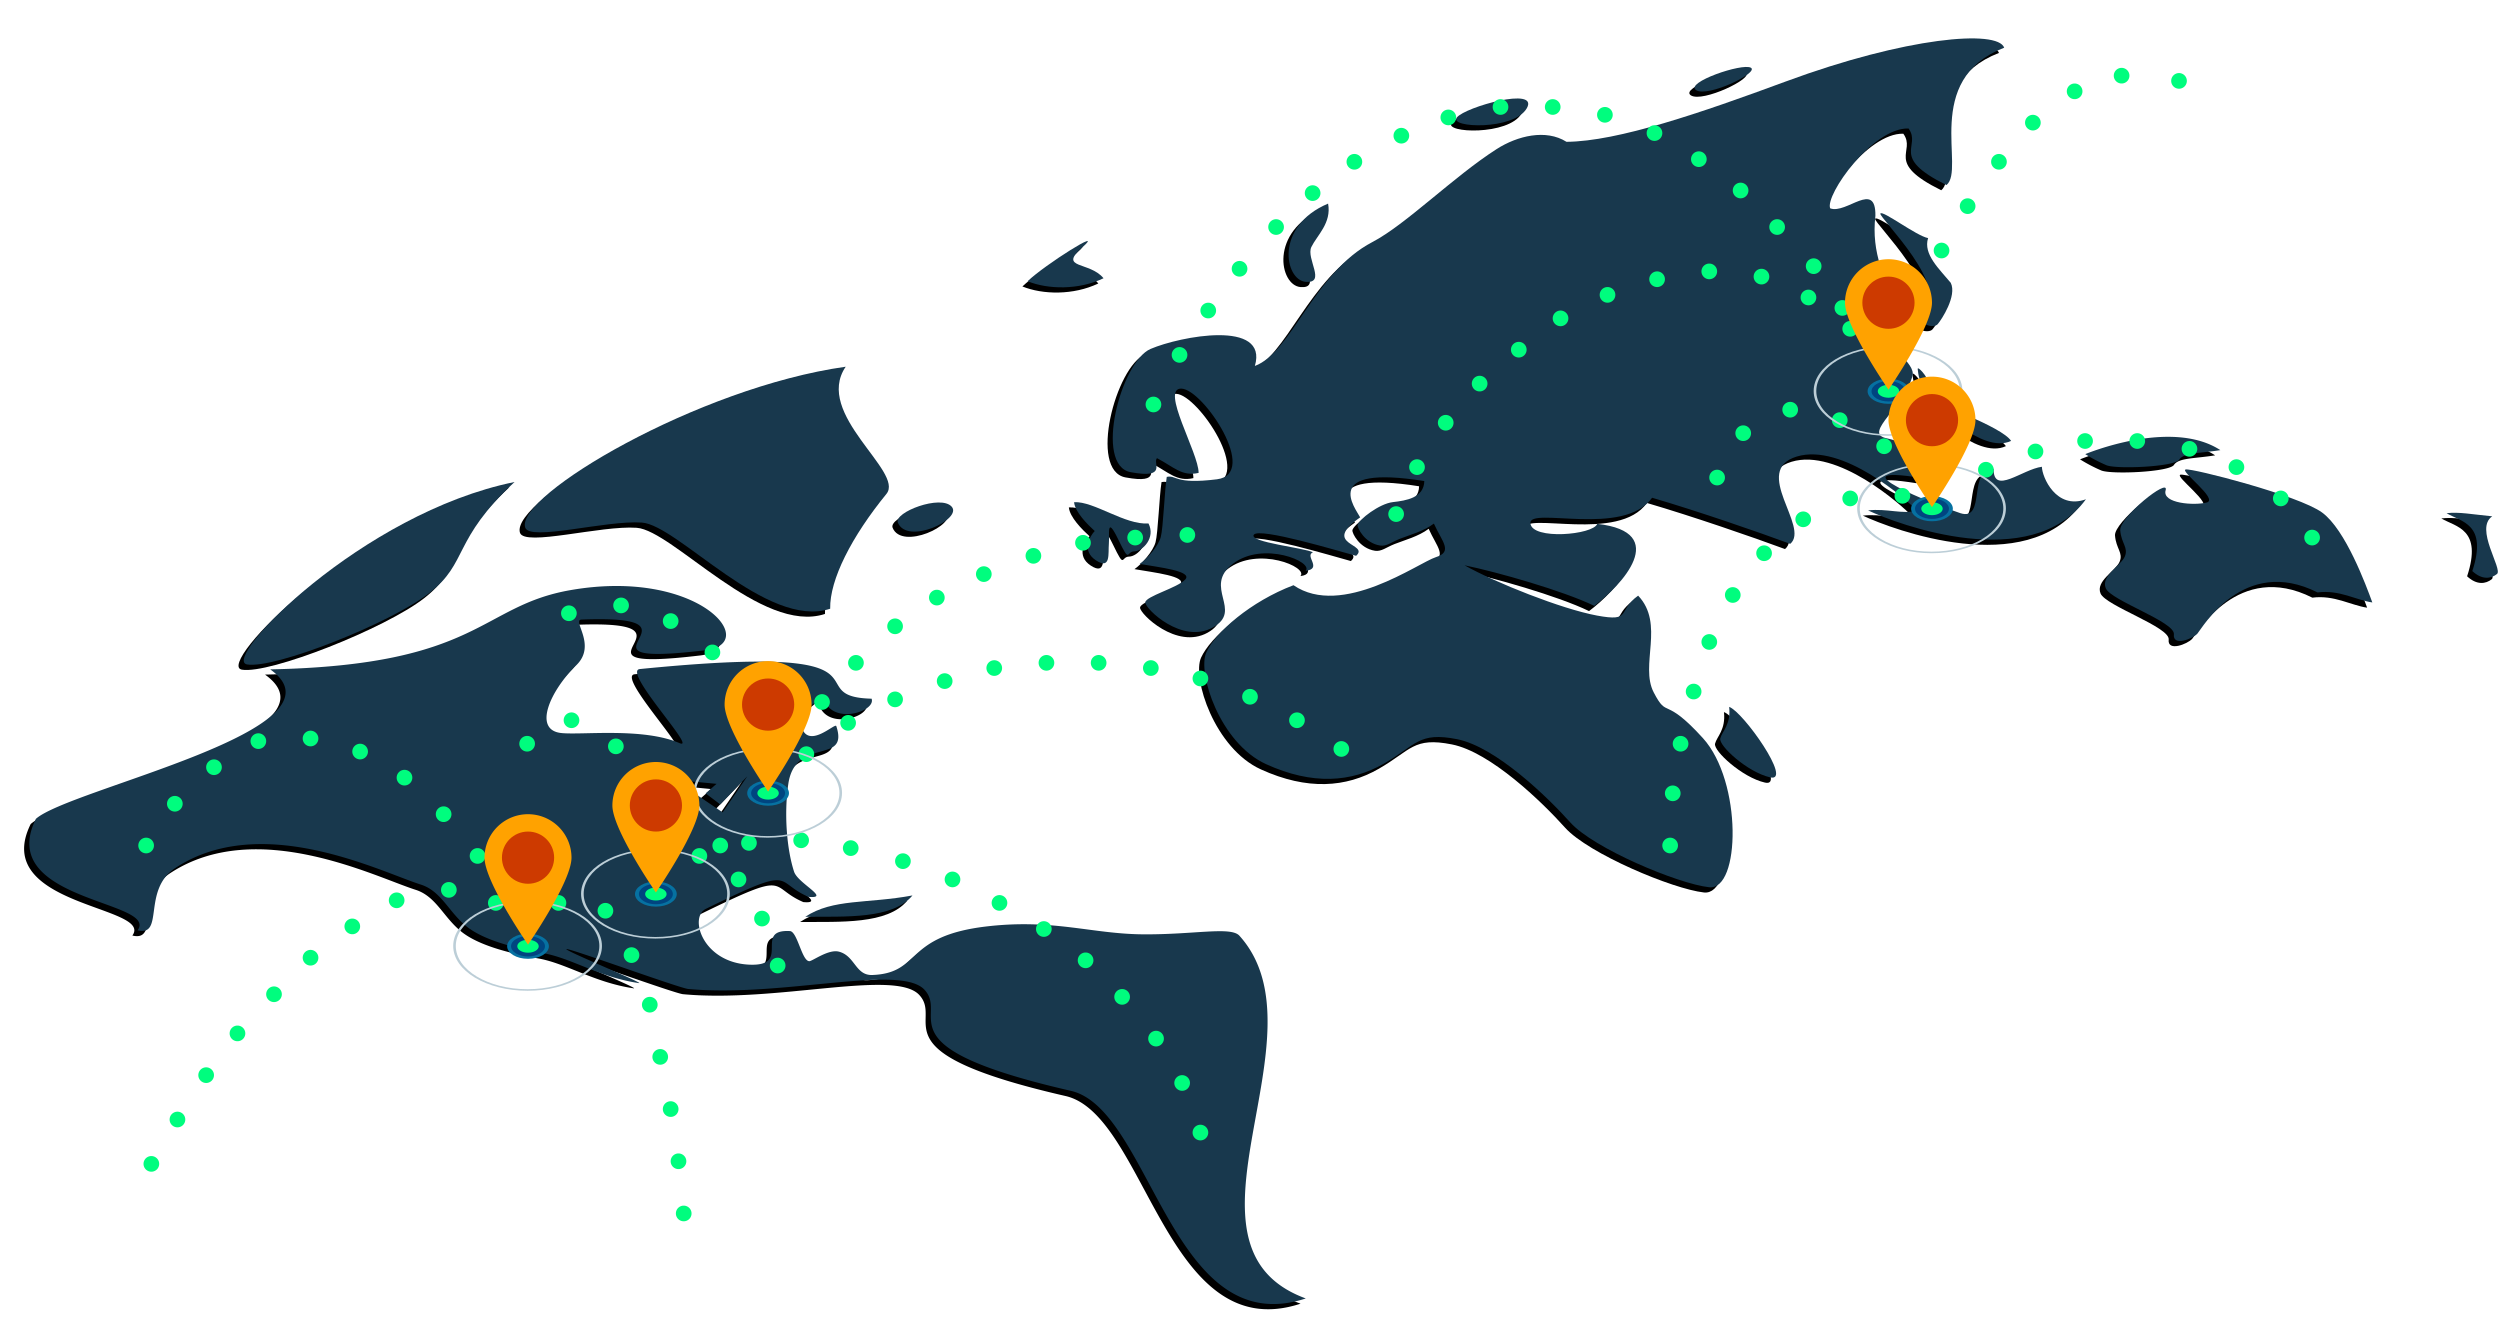 <svg xmlns="http://www.w3.org/2000/svg" xmlns:xlink="http://www.w3.org/1999/xlink" width="958" height="514" viewBox="0 0 958 514">
  <defs>
    <style>
      .cls-1, .cls-2, .cls-3, .cls-4, .cls-5, .cls-6, .cls-7, .cls-8 {
        fill-rule: evenodd;
      }

      .cls-2 {
        fill: #18384d;
      }

      .cls-3 {
        fill: #00fd7e;
        filter: url(#filter);
      }

      .cls-4 {
        fill: #bcced7;
      }

      .cls-5 {
        fill: #0671a1;
      }

      .cls-6 {
        fill: #004580;
      }

      .cls-7 {
        fill: #00ff7e;
      }

      .cls-8 {
        fill: #ffa200;
      }

      .cls-9 {
        fill: #cd3a00;
      }
    </style>
    <filter id="filter" x="50" y="23" width="843" height="449" filterUnits="userSpaceOnUse">
      <feOffset result="offset" in="SourceAlpha"/>
      <feGaussianBlur result="blur" stdDeviation="2"/>
      <feFlood result="flood" flood-color="#00fd7e"/>
      <feComposite result="composite" operator="in" in2="blur"/>
      <feBlend result="blend" in="SourceGraphic"/>
    </filter>
  </defs>
  <g>
    <g>
      <g>
        <path class="cls-1" d="M11.755,315.784C-3.91,347.407,59.028,347.064,50.722,358.5c10.377,2.488,1.624-15.425,14.437-23.866,33.059-21.778,78.512,1.381,94.107,6.341,7.952,2.53,10.7,10.7,17.758,16.215,5.962,4.656,16.4,7.809,29.25,10.084,10.7,1.894,21.557,9.249,36.512,11.448,3.089,0.454-30.9-13.433-27.511-13.034,2.95,0.348,43.246,14.984,46.439,15.284,35.866,3.371,81.135-9.7,90.5.244,9.717,10.314-17.594,21.858,56.116,38.781,30.925,7.1,38.456,96.553,90.045,79.568-54.923-20.124,9-100.85-25.443-139.011-3.276-3.629-17.425-.35-37.074-0.523-19.578-.172-34.151-5.961-59.507-3.059-32.251,3.69-24.979,17.858-44.017,18.643-6.57.27-6.629-7.371-12.9-8.953-4-1.011-10.143,3.685-11.319,3.661-2.856-.06-4.535-11.391-7.426-11.542-14.285-.75,1.087,13.727-15.756,12.862-17.742-.911-22.994-18.177-16.443-21.378,35.072-17.135,25.543-10.548,39.333-4.589,8.727,0.771-4.072-5.144-5.533-9.648-2.8-8.64-3.887-22.06-2.211-33.6,2.681-18.465,23.414-7.067,18.383-22.194-0.492-1.478-12.217,10.693-13.826-2.026a24.809,24.809,0,0,0-12.411,8.234c2.15-8.817,17.879-12.644,21.235-18.26,1.592,12.39,20.44,6.711,18.533,1.555-29.373-.731,14.606-21.666-88.8-11.357-6.955.693,22.425,31.491,15.2,28.379-14-6.036-37.141-3.036-45.238-3.853-11.106-1.121-4.33-16.2,5.745-26.054,7.936-7.765-1.956-17.285,1.971-17.436,53.136-2.047-10.615,18.654,47.415,11.761,21.518-2.556-2.4-31.56-51.5-23.073-35.065,6.062-34.59,28.767-115.234,30.4C133.684,281.4,24.651,304.232,11.755,315.784Zm272.622-16.325L274.916,313.3l-12.029-8.157-6.723-2.025,3.343,13.05-6.872-13.13-10.248,5.594L241.61,309l8-8.831,22.963,2.2L268.4,306.02l5.628,4.255Z"/>
        <path class="cls-1" d="M306.585,353.313c15.519-.129,33.479.988,41.077-8.18C330.326,348.367,317.153,346.289,306.585,353.313Z"/>
        <path class="cls-1" d="M92.69,256.617c-10.393-1.77,43.885-57.975,102.493-69.917-23.918,22.25-17.675,30.845-32.57,42.473C147.588,240.9,103.186,258.4,92.69,256.617Z"/>
        <path class="cls-1" d="M199.26,204.168c1.753,5.373,30.909-2.89,44.718-1.919,13.79,0.97,47.854,40.982,72.146,33.02-0.21-11.2,8.227-27.651,21.567-44.016,6.966-8.547-27.975-30.531-15.618-48.73C265.383,150.493,195.317,192.082,199.26,204.168Z"/>
        <path class="cls-1" d="M342.053,202.243c-1.583-3.912,16.481-10.856,20.656-6.062S345.605,211.021,342.053,202.243Z"/>
        <path class="cls-1" d="M547.466,202.638c3.135,6.981,7.416,10.755.742,12.873S512.247,239,493.66,226.252c-16.357,6.219-29.93,18.031-33.414,25.766-3.5,7.773,5.2,34.759,22.947,42.824,17.783,8.083,32.62,6.951,45.124-.227,12.432-7.137,13.269-12.293,28.059-9.351s34.493,22,43.366,31.9c8.913,9.935,41.252,23.517,53.22,24.835s12.758-40.489-2.425-57.171c-15.069-16.558-13.391-7.026-18.834-17.5-5.414-10.419,4.325-26.236-5.963-37.076-8.2,5.862-2.23,10.152-15.783,7.632s-38.916-12.6-50.755-19.267c12.537,2.578,37.766,9.748,49.718,15.551,10.338-7.719,29.555-28.226,1.136-31.423-1.481,4.224-25.02,6.31-25.612-.232-0.589-6.517,35.869,5.486,46.641-9.779,17.408,5.093,40.988,13.242,52.934,17.669,7.659-6.425-15.061-28.129,2.511-33.456,17.472-5.3,42.148,16.544,46,20.692-5.381,1.583-11.395-.893-18.689-0.047,11.533,5.412,62.439,24.435,83.491-4.272-11.419,4.175-16.827-8.55-16.881-12.454-7.506.984-18.668,11-18.5,0.771-10.044-.269-2.746,20.237-12.748,17.009s-49.144-18.963-14.88-13.483c7.062-4.456-.29-12.4-14.062-15.388-7.733-2.21,7.386-11.889,10.6-23.734,2.776-9.559-45.79-30.872-4.208-19.637,12,3.3-13.4-13.327-10-41.7,0.194-13.8-11.051-.527-17.33-2.865-2.071-5.033,16.326-31.016,30.027-30.6,5.089,7.011-7.437,10.828,14.528,21.67,7.489-5.957-9.569-40.36,22.127-52.628-2.487-7.019-37.451-4.15-83.809,12.987C649.859,45.219,617.936,56.2,598.275,56.343c-7.9-4.991-18.82-2.291-26.738,2.77-16.419,10.494-34.835,28.958-47.6,35.615-22.444,11.7-30.932,42.3-45.07,47.5,5.251-17.893-28.641-11.373-39.974-6.518-11.385,4.876-21.809,44.6-7.6,47.233s8.325-3.583,10.061-5.379c6.406,3.334,9.592,7.136,15.95,5.647,0.109-7.517-14.91-32.689-6.528-32.293s29.939,32.7,13.555,34.745c-16.442,2.054-15.293-1.71-19.234-.923-0.871,5.463-1.34,19.535-2.295,23.047s-5.3,8.4-8.076,10.305c7.426,1.309,20.4,2.728,17.468,5.953s-15.19,6.44-15.325,8.789,14.066,16.205,25.906,9.593c11.776-6.577-4.032-15.419,7.664-24.389,11.617-8.908,31.087-.661,27.868,2.712,6.619-.823-0.53-5.754,2.8-7.1-2.985-1.7-24.812-3.9-22.632-6.758s32.209,6.2,39.178,8.1c5.333-4.775-13.736-4.1,1.559-14.739-1.789-3.469-15.527-20.314,24.578-13.914-0.136,6.393-6.852,7.485-12.037,8.063s-13.133,6.743-13.514,8.769c-0.2,1.066,2.7,6.968,8.649,7.879,2.462,0.377,4.26-1.3,7.5-2.574C538.206,206.969,543.562,205.584,547.466,202.638Z"/>
        <path class="cls-1" d="M409.588,194.434c0.326,3.712,5.061,8.479,7.913,11.054-1.769,1.833-5.254,7.53.5,11.257s4.595-2.731,4.915-6.368-1.019-11.183,3.6-1.652c4.638,9.579,2.931,4.6,6.142,4.562s8.263-5.245,5.44-10.7C429.09,203.243,417.217,194.006,409.588,194.434Z"/>
        <path class="cls-1" d="M718.561,83.818c-0.843,1.359,28.877,29.808,15.229,37.625-1.321,5.2,5.241,6.48,6.725,4.781s7.485-10.883,5.013-15.848c-4.329-5.259-10.659-10.937-8.685-17.136C732.358,92.4,719.4,82.461,718.561,83.818Z"/>
        <path class="cls-1" d="M660.619,272.872c0.747,6.778-2.746,9.386-3.416,12.113s10.4,12.936,19.148,14.908S665.988,274.749,660.619,272.872Z"/>
        <path class="cls-1" d="M738.693,156.041s18.5,20.286,29.963,14.922C765.176,165.482,738.693,156.041,738.693,156.041Z"/>
        <path class="cls-1" d="M797.071,176.027s32.876-13.851,51.768-1.537c-8.03,1.284-14.009.93-15.772,3.663s-23.917,3.723-27.848,2.137A59.771,59.771,0,0,1,797.071,176.027Z"/>
        <path class="cls-1" d="M835.551,181.9c-2.373.552,12.7,11.4,8.1,12.646s-17.272.446-15.78-4.679c1.487-5.108-17.783,10.291-17.4,15.343s3.238,6.6,1.74,10.091-9.268,7.392-7.274,12.13,26.636,12.855,26.1,17.648,7.222,1.713,9.008-.277,17.6-30.1,46.047-15.778c8.407-1.088,14.788,2.939,20.984,3.839-2.45-6.689-10.23-27.846-19.25-34.465C878.836,191.8,837.923,181.347,835.551,181.9Z"/>
        <path class="cls-1" d="M935.515,198.66c5.541,3.305,15.867,3.95,9.88,22.176,3.7,3.455,7.141,2.959,9.45,1.118s-8.73-17.49-1.815-22.1C945.053,199.073,940.347,198.1,935.515,198.66Z"/>
        <path class="cls-1" d="M391.786,109.77c7.768,3.172,19.58,3.413,29.087-1.143-5.309-6.538-17.551-3.5-8.161-11.819C422.043,88.545,398.309,103.463,391.786,109.77Z"/>
        <path class="cls-1" d="M498.323,110c-8.033-.691-12.066-21.26,8.6-29.976,1.411,7.406-4.292,12.23-6.411,16.631S506.351,110.692,498.323,110Z"/>
        <path class="cls-1" d="M556.281,47c-3.247,4.05,21.912,5.022,26.782-3.509C587.9,35.013,559.518,42.963,556.281,47Z"/>
        <path class="cls-1" d="M647.942,36.542c-4.45-2.89,17.73-10.489,21-8.587S652.4,39.435,647.942,36.542Z"/>
        <path class="cls-1" d="M732.866,143.468c0.237,1.9.5,5.812,3.539,6.379C738.877,148.8,732.629,141.57,732.866,143.468Z"/>
      </g>
      <g>
        <path class="cls-2" d="M13.755,313.784C-1.91,345.407,61.028,345.064,52.722,356.5c10.377,2.488,1.624-15.425,14.437-23.866,33.059-21.778,78.512,1.381,94.107,6.341,7.952,2.53,10.7,10.7,17.758,16.215,5.962,4.656,16.4,7.809,29.25,10.084,10.7,1.894,21.557,9.249,36.512,11.448,3.089,0.454-30.9-13.433-27.511-13.034,2.95,0.348,43.246,14.984,46.439,15.284,35.866,3.371,81.135-9.7,90.5.244,9.717,10.314-17.594,21.858,56.116,38.781,30.925,7.1,38.456,96.553,90.045,79.568-54.923-20.124,9-100.85-25.443-139.011-3.276-3.629-17.425-.35-37.074-0.523-19.578-.172-34.151-5.961-59.507-3.059-32.251,3.69-24.979,17.858-44.017,18.643-6.57.27-6.629-7.371-12.9-8.953-4-1.011-10.143,3.685-11.319,3.661-2.856-.06-4.535-11.391-7.426-11.542-14.285-.75,1.087,13.727-15.756,12.862-17.742-.911-22.994-18.177-16.443-21.378,35.072-17.135,25.543-10.548,39.333-4.589,8.727,0.771-4.072-5.144-5.533-9.648-2.8-8.64-3.887-22.06-2.211-33.6,2.681-18.466,23.414-7.067,18.383-22.194-0.492-1.478-12.217,10.693-13.826-2.026a24.809,24.809,0,0,0-12.411,8.234c2.15-8.817,17.879-12.644,21.235-18.26,1.592,12.39,20.44,6.711,18.533,1.555-29.373-.731,14.606-21.666-88.8-11.357-6.955.693,22.425,31.492,15.2,28.379-14-6.036-37.141-3.036-45.238-3.853-11.106-1.121-4.33-16.2,5.745-26.054,7.936-7.765-1.956-17.285,1.971-17.436,53.136-2.047-10.615,18.654,47.414,11.761,21.519-2.556-2.4-31.56-51.5-23.073-35.065,6.062-34.59,28.767-115.234,30.4C135.684,279.4,26.651,302.232,13.755,313.784Zm272.622-16.325L276.916,311.3l-12.029-8.157-6.723-2.025,3.343,13.05-6.872-13.13-10.248,5.594L243.61,307l8-8.831,22.963,2.2L270.4,304.02l5.628,4.255Z"/>
        <path class="cls-2" d="M308.585,351.313c15.519-.129,33.479.988,41.077-8.18C332.326,346.367,319.153,344.289,308.585,351.313Z"/>
        <path class="cls-2" d="M94.69,254.617c-10.393-1.77,43.885-57.975,102.493-69.917-23.918,22.25-17.675,30.845-32.57,42.473C149.588,238.9,105.186,256.4,94.69,254.617Z"/>
        <path class="cls-2" d="M201.26,202.168c1.753,5.373,30.909-2.89,44.718-1.919,13.79,0.97,47.854,40.982,72.146,33.02-0.21-11.2,8.227-27.651,21.567-44.016,6.966-8.547-27.975-30.531-15.618-48.73C267.383,148.493,197.317,190.082,201.26,202.168Z"/>
        <path class="cls-2" d="M344.053,200.243c-1.583-3.912,16.481-10.856,20.656-6.062S347.605,209.021,344.053,200.243Z"/>
        <path class="cls-2" d="M549.466,200.638c3.135,6.981,7.416,10.755.742,12.873S514.247,237,495.66,224.252c-16.357,6.219-29.93,18.031-33.414,25.766-3.5,7.773,5.2,34.759,22.947,42.824,17.783,8.083,32.62,6.951,45.124-.227,12.432-7.137,13.269-12.293,28.059-9.351s34.493,22,43.366,31.9c8.913,9.935,41.252,23.517,53.22,24.835s12.758-40.489-2.425-57.171c-15.069-16.558-13.391-7.026-18.834-17.5-5.414-10.419,4.325-26.236-5.963-37.076-8.2,5.862-2.23,10.152-15.783,7.632s-38.916-12.6-50.755-19.267c12.537,2.578,37.766,9.748,49.718,15.551,10.338-7.719,29.555-28.226,1.136-31.423-1.481,4.224-25.02,6.31-25.612-.232-0.589-6.517,35.869,5.487,46.641-9.779,17.408,5.093,40.988,13.242,52.934,17.669,7.659-6.425-15.061-28.129,2.511-33.456,17.472-5.3,42.148,16.544,46,20.692-5.381,1.583-11.395-.893-18.689-0.047,11.533,5.412,62.44,24.435,83.491-4.272-11.419,4.175-16.827-8.55-16.881-12.454-7.506.984-18.668,11-18.5,0.771-10.044-.269-2.746,20.237-12.748,17.009s-49.144-18.963-14.88-13.483c7.062-4.456-.29-12.4-14.062-15.388-7.733-2.21,7.386-11.889,10.6-23.734,2.776-9.559-45.79-30.872-4.208-19.637,12,3.3-13.4-13.327-10-41.7,0.194-13.8-11.051-.527-17.33-2.865-2.071-5.033,16.326-31.016,30.027-30.6,5.089,7.011-7.437,10.828,14.528,21.67,7.489-5.957-9.569-40.36,22.127-52.628-2.487-7.019-37.451-4.15-83.809,12.987C651.859,43.219,619.936,54.2,600.275,54.343c-7.9-4.991-18.82-2.291-26.738,2.77-16.419,10.494-34.835,28.958-47.6,35.615-22.444,11.7-30.932,42.3-45.07,47.5,5.251-17.893-28.641-11.373-39.974-6.518-11.385,4.876-21.809,44.6-7.6,47.233s8.325-3.583,10.061-5.379c6.406,3.334,9.592,7.136,15.95,5.647,0.109-7.517-14.91-32.689-6.528-32.293s29.939,32.7,13.555,34.745c-16.442,2.054-15.293-1.71-19.234-.923-0.871,5.463-1.34,19.535-2.295,23.047s-5.3,8.4-8.076,10.305c7.426,1.309,20.4,2.728,17.468,5.953s-15.19,6.44-15.325,8.789,14.066,16.205,25.906,9.593c11.776-6.577-4.032-15.419,7.664-24.389,11.617-8.908,31.087-.661,27.868,2.712,6.619-.823-0.53-5.754,2.8-7.1-2.985-1.7-24.812-3.9-22.632-6.758s32.209,6.2,39.178,8.1c5.333-4.775-13.736-4.1,1.56-14.739-1.79-3.469-15.528-20.314,24.577-13.914-0.136,6.393-6.852,7.485-12.037,8.063s-13.133,6.743-13.514,8.769c-0.2,1.066,2.7,6.968,8.649,7.879,2.462,0.377,4.26-1.3,7.5-2.574C540.206,204.969,545.562,203.584,549.466,200.638Z"/>
        <path class="cls-2" d="M411.588,192.434c0.326,3.712,5.061,8.479,7.913,11.054-1.769,1.833-5.254,7.53.5,11.257s4.595-2.731,4.915-6.368-1.019-11.183,3.6-1.652c4.638,9.579,2.931,4.6,6.142,4.562s8.263-5.245,5.44-10.7C431.09,201.243,419.217,192.006,411.588,192.434Z"/>
        <path class="cls-2" d="M720.561,81.818c-0.843,1.359,28.877,29.808,15.229,37.625-1.321,5.2,5.241,6.48,6.725,4.781s7.485-10.883,5.013-15.848c-4.329-5.259-10.659-10.937-8.685-17.136C734.358,90.4,721.4,80.461,720.561,81.818Z"/>
        <path class="cls-2" d="M662.619,270.872c0.747,6.778-2.746,9.386-3.416,12.113s10.4,12.936,19.148,14.908S667.988,272.749,662.619,270.872Z"/>
        <path class="cls-2" d="M740.693,154.041s18.5,20.286,29.963,14.922C767.176,163.482,740.693,154.041,740.693,154.041Z"/>
        <path class="cls-2" d="M799.071,174.027s32.876-13.851,51.768-1.537c-8.03,1.284-14.009.93-15.772,3.663s-23.917,3.723-27.848,2.137A59.771,59.771,0,0,1,799.071,174.027Z"/>
        <path class="cls-2" d="M837.551,179.9c-2.373.552,12.7,11.4,8.1,12.646s-17.272.446-15.78-4.679c1.487-5.108-17.783,10.291-17.4,15.343s3.238,6.6,1.74,10.091-9.268,7.392-7.274,12.13,26.636,12.855,26.1,17.648,7.222,1.713,9.008-.277,17.6-30.1,46.047-15.778c8.407-1.088,14.788,2.939,20.984,3.839-2.45-6.689-10.23-27.847-19.25-34.465C880.836,189.8,839.923,179.347,837.551,179.9Z"/>
        <path class="cls-2" d="M937.515,196.66c5.541,3.305,15.867,3.95,9.88,22.176,3.7,3.455,7.141,2.959,9.45,1.118s-8.73-17.49-1.815-22.1C947.053,197.073,942.347,196.1,937.515,196.66Z"/>
        <path class="cls-2" d="M393.786,107.77c7.768,3.172,19.58,3.413,29.087-1.143-5.309-6.538-17.551-3.5-8.161-11.819C424.043,86.545,400.309,101.463,393.786,107.77Z"/>
        <path class="cls-2" d="M500.323,108c-8.033-.691-12.066-21.26,8.6-29.976,1.411,7.406-4.292,12.23-6.411,16.631S508.351,108.692,500.323,108Z"/>
        <path class="cls-2" d="M558.281,45c-3.247,4.05,21.912,5.022,26.782-3.509C589.9,33.013,561.518,40.963,558.281,45Z"/>
        <path class="cls-2" d="M649.942,34.542c-4.45-2.89,17.73-10.489,21-8.587S654.4,37.435,649.942,34.542Z"/>
        <path class="cls-2" d="M734.866,141.468c0.237,1.9.5,5.812,3.539,6.379C740.877,146.8,734.629,139.57,734.866,141.468Z"/>
      </g>
    </g>
  </g>
  <path class="cls-3" d="M58,443a3,3,0,1,1-3,3A3,3,0,0,1,58,443Zm10-17a3,3,0,1,1-3,3A3,3,0,0,1,68,426Zm11-17a3,3,0,1,1-3,3A3,3,0,0,1,79,409Zm12-16a3,3,0,1,1-3,3A3,3,0,0,1,91,393Zm14-15a3,3,0,1,1-3,3A3,3,0,0,1,105,378Zm14-14a3,3,0,1,1-3,3A3,3,0,0,1,119,364Zm16-12a3,3,0,1,1-3,3A3,3,0,0,1,135,352Zm17-10a3,3,0,1,1-3,3A3,3,0,0,1,152,342Zm20-4a3,3,0,1,1-3,3A3,3,0,0,1,172,338Zm18,5a3,3,0,1,1-3,3A3,3,0,0,1,190,343Zm24,0a3,3,0,1,1-3,3A3,3,0,0,1,214,343Zm18,3a3,3,0,1,1-3,3A3,3,0,0,1,232,346Zm10,17a3,3,0,1,1-3,3A3,3,0,0,1,242,363Zm7,19a3,3,0,1,1-3,3A3,3,0,0,1,249,382Zm4,20a3,3,0,1,1-3,3A3,3,0,0,1,253,402Zm4,20a3,3,0,1,1-3,3A3,3,0,0,1,257,422Zm3,20a3,3,0,1,1-3,3A3,3,0,0,1,260,442Zm2,20a3,3,0,1,1-3,3A3,3,0,0,1,262,462ZM183,325a3,3,0,1,1-3,3A3,3,0,0,1,183,325Zm-13-16a3,3,0,1,1-3,3A3,3,0,0,1,170,309Zm-15-14a3,3,0,1,1-3,3A3,3,0,0,1,155,295Zm-17-10a3,3,0,1,1-3,3A3,3,0,0,1,138,285Zm-19-5a3,3,0,1,1-3,3A3,3,0,0,1,119,280Zm-20,1a3,3,0,1,1-3,3A3,3,0,0,1,99,281ZM82,291a3,3,0,1,1-3,3A3,3,0,0,1,82,291ZM67,305a3,3,0,1,1-3,3A3,3,0,0,1,67,305ZM56,321a3,3,0,1,1-3,3A3,3,0,0,1,56,321Zm146-39a3,3,0,1,1-3,3A3,3,0,0,1,202,282Zm17-9a3,3,0,1,1-3,3A3,3,0,0,1,219,273Zm17,10a3,3,0,1,1-3,3A3,3,0,0,1,236,283Zm32,42a3,3,0,1,1-3,3A3,3,0,0,1,268,325Zm24,24a3,3,0,1,1-3,3A3,3,0,0,1,292,349Zm-16-28a3,3,0,1,1-3,3A3,3,0,0,1,276,321Zm11-1a3,3,0,1,1-3,3A3,3,0,0,1,287,320Zm11,47a3,3,0,1,1-3,3A3,3,0,0,1,298,367Zm9-48a3,3,0,1,1-3,3A3,3,0,0,1,307,319Zm19,3a3,3,0,1,1-3,3A3,3,0,0,1,326,322Zm20,5a3,3,0,1,1-3,3A3,3,0,0,1,346,327Zm19,7a3,3,0,1,1-3,3A3,3,0,0,1,365,334Zm18,9a3,3,0,1,1-3,3A3,3,0,0,1,383,343Zm17,10a3,3,0,1,1-3,3A3,3,0,0,1,400,353Zm16,12a3,3,0,1,1-3,3A3,3,0,0,1,416,365Zm14,14a3,3,0,1,1-3,3A3,3,0,0,1,430,379Zm13,16a3,3,0,1,1-3,3A3,3,0,0,1,443,395Zm10,17a3,3,0,1,1-3,3A3,3,0,0,1,453,412Zm7,19a3,3,0,1,1-3,3A3,3,0,0,1,460,431ZM309,286a3,3,0,1,1-3,3A3,3,0,0,1,309,286Zm16-12a3,3,0,1,1-3,3A3,3,0,0,1,325,274Zm18-9a3,3,0,1,1-3,3A3,3,0,0,1,343,265Zm19-7a3,3,0,1,1-3,3A3,3,0,0,1,362,258Zm-47,8a3,3,0,1,1-3,3A3,3,0,0,1,315,266Zm13-15a3,3,0,1,1-3,3A3,3,0,0,1,328,251Zm15-14a3,3,0,1,1-3,3A3,3,0,0,1,343,237Zm16-11a3,3,0,1,1-3,3A3,3,0,0,1,359,226Zm18-9a3,3,0,1,1-3,3A3,3,0,0,1,377,217Zm19-7a3,3,0,1,1-3,3A3,3,0,0,1,396,210Zm19-5a3,3,0,1,1-3,3A3,3,0,0,1,415,205Zm20-2a3,3,0,1,1-3,3A3,3,0,0,1,435,203Zm20-1a3,3,0,1,1-3,3A3,3,0,0,1,455,202ZM273,247a3,3,0,1,1-3,3A3,3,0,0,1,273,247Zm-16-12a3,3,0,1,1-3,3A3,3,0,0,1,257,235Zm-19-6a3,3,0,1,1-3,3A3,3,0,0,1,238,229Zm-20,3a3,3,0,1,1-3,3A3,3,0,0,1,218,232Zm163,21a3,3,0,1,1-3,3A3,3,0,0,1,381,253Zm20-2a3,3,0,1,1-3,3A3,3,0,0,1,401,251Zm20,0a3,3,0,1,1-3,3A3,3,0,0,1,421,251Zm20,2a3,3,0,1,1-3,3A3,3,0,0,1,441,253Zm19,4a3,3,0,1,1-3,3A3,3,0,0,1,460,257Zm19,7a3,3,0,1,1-3,3A3,3,0,0,1,479,264Zm18,9a3,3,0,1,1-3,3A3,3,0,0,1,497,273Zm17,11a3,3,0,1,1-3,3A3,3,0,0,1,514,284Zm21-90a3,3,0,1,1-3,3A3,3,0,0,1,535,194Zm8-18a3,3,0,1,1-3,3A3,3,0,0,1,543,176Zm11-17a3,3,0,1,1-3,3A3,3,0,0,1,554,159Zm13-15a3,3,0,1,1-3,3A3,3,0,0,1,567,144Zm15-13a3,3,0,1,1-3,3A3,3,0,0,1,582,131Zm16-12a3,3,0,1,1-3,3A3,3,0,0,1,598,119Zm18-9a3,3,0,1,1-3,3A3,3,0,0,1,616,110Zm19-6a3,3,0,1,1-3,3A3,3,0,0,1,635,104Zm20-3a3,3,0,1,1-3,3A3,3,0,0,1,655,101Zm20,2a3,3,0,1,1-3,3A3,3,0,0,1,675,103Zm18,8a3,3,0,1,1-3,3A3,3,0,0,1,693,111Zm16,12a3,3,0,1,1-3,3A3,3,0,0,1,709,123Zm-3-8a3,3,0,1,1-3,3A3,3,0,0,1,706,115ZM695,99a3,3,0,1,1-3,3A3,3,0,0,1,695,99ZM681,84a3,3,0,1,1-3,3A3,3,0,0,1,681,84ZM667,70a3,3,0,1,1-3,3A3,3,0,0,1,667,70ZM651,58a3,3,0,1,1-3,3A3,3,0,0,1,651,58ZM634,48a3,3,0,1,1-3,3A3,3,0,0,1,634,48Zm-19-7a3,3,0,1,1-3,3A3,3,0,0,1,615,41Zm-20-3a3,3,0,1,1-3,3A3,3,0,0,1,595,38Zm-20,0a3,3,0,1,1-3,3A3,3,0,0,1,575,38Zm-20,4a3,3,0,1,1-3,3A3,3,0,0,1,555,42Zm-18,7a3,3,0,1,1-3,3A3,3,0,0,1,537,49ZM519,59a3,3,0,1,1-3,3A3,3,0,0,1,519,59ZM503,71a3,3,0,1,1-3,3A3,3,0,0,1,503,71ZM489,84a3,3,0,1,1-3,3A3,3,0,0,1,489,84Zm-14,16a3,3,0,1,1-3,3A3,3,0,0,1,475,100Zm-12,16a3,3,0,1,1-3,3A3,3,0,0,1,463,116Zm-11,17a3,3,0,1,1-3,3A3,3,0,0,1,452,133Zm-10,19a3,3,0,1,1-3,3A3,3,0,0,1,442,152Zm263,6a3,3,0,1,1-3,3A3,3,0,0,1,705,158Zm-19-4a3,3,0,1,1-3,3A3,3,0,0,1,686,154Zm-18,9a3,3,0,1,1-3,3A3,3,0,0,1,668,163Zm-10,17a3,3,0,1,1-3,3A3,3,0,0,1,658,180Zm64-12a3,3,0,1,1-3,3A3,3,0,0,1,722,168Zm7,19a3,3,0,1,1-3,3A3,3,0,0,1,729,187Zm-20,1a3,3,0,1,1-3,3A3,3,0,0,1,709,188Zm-18,8a3,3,0,1,1-3,3A3,3,0,0,1,691,196Zm-15,13a3,3,0,1,1-3,3A3,3,0,0,1,676,209Zm-12,16a3,3,0,1,1-3,3A3,3,0,0,1,664,225Zm-9,18a3,3,0,1,1-3,3A3,3,0,0,1,655,243Zm-6,19a3,3,0,1,1-3,3A3,3,0,0,1,649,262Zm-5,20a3,3,0,1,1-3,3A3,3,0,0,1,644,282Zm-3,19a3,3,0,1,1-3,3A3,3,0,0,1,641,301Zm-1,20a3,3,0,1,1-3,3A3,3,0,0,1,640,321ZM761,177a3,3,0,1,1-3,3A3,3,0,0,1,761,177Zm19-7a3,3,0,1,1-3,3A3,3,0,0,1,780,170Zm19-4a3,3,0,1,1-3,3A3,3,0,0,1,799,166Zm20,0a3,3,0,1,1-3,3A3,3,0,0,1,819,166Zm20,3a3,3,0,1,1-3,3A3,3,0,0,1,839,169Zm18,7a3,3,0,1,1-3,3A3,3,0,0,1,857,176Zm17,12a3,3,0,1,1-3,3A3,3,0,0,1,874,188Zm12,15a3,3,0,1,1-3,3A3,3,0,0,1,886,203ZM744,93a3,3,0,1,1-3,3A3,3,0,0,1,744,93Zm10-17a3,3,0,1,1-3,3A3,3,0,0,1,754,76Zm12-17a3,3,0,1,1-3,3A3,3,0,0,1,766,59Zm13-15a3,3,0,1,1-3,3A3,3,0,0,1,779,44Zm16-12a3,3,0,1,1-3,3A3,3,0,0,1,795,32Zm18-6a3,3,0,1,1-3,3A3,3,0,0,1,813,26Zm22,2a3,3,0,1,1-3,3A3,3,0,0,1,835,28ZM283,334a3,3,0,1,1-3,3A3,3,0,0,1,283,334Z"/>
  <g>
    <g>
      <path class="cls-4" d="M294.167,286.667c15.74,0,28.5,7.685,28.5,17.166S309.907,321,294.167,321s-28.5-7.686-28.5-17.167S278.427,286.667,294.167,286.667Zm0,0.6c15.187,0,27.5,7.416,27.5,16.564s-12.313,16.565-27.5,16.565-27.5-7.416-27.5-16.565S278.979,287.269,294.167,287.269Z"/>
      <path class="cls-5" d="M294.333,299.115c4.419,0,8,2.157,8,4.819s-3.581,4.818-8,4.818-8-2.157-8-4.818S289.915,299.115,294.333,299.115Z"/>
      <path class="cls-6" d="M294.333,300.018c3.59,0,6.5,1.753,6.5,3.916s-2.91,3.915-6.5,3.915-6.5-1.753-6.5-3.915S290.743,300.018,294.333,300.018Z"/>
      <path class="cls-7" d="M294.333,301.457c2.271,0,4.111,1.109,4.111,2.477s-1.84,2.476-4.111,2.476-4.111-1.109-4.111-2.476S292.063,301.457,294.333,301.457Z"/>
    </g>
    <path class="cls-8" d="M294.333,253.333A16.667,16.667,0,0,1,311,270c0,9.2-16.667,33.333-16.667,33.333S277.667,279.205,277.667,270A16.667,16.667,0,0,1,294.333,253.333Z"/>
    <circle class="cls-9" cx="294.344" cy="270" r="10"/>
  </g>
  <g>
    <g>
      <path class="cls-4" d="M251.167,325.333c15.74,0,28.5,7.686,28.5,17.167s-12.76,17.167-28.5,17.167-28.5-7.686-28.5-17.167S235.426,325.333,251.167,325.333Zm0,0.6c15.187,0,27.5,7.416,27.5,16.564s-12.313,16.564-27.5,16.564-27.5-7.416-27.5-16.564S235.979,325.936,251.167,325.936Z"/>
      <path class="cls-5" d="M251.333,337.782c4.419,0,8,2.157,8,4.818s-3.581,4.819-8,4.819-8-2.157-8-4.819S246.915,337.782,251.333,337.782Z"/>
      <path class="cls-6" d="M251.333,338.685c3.59,0,6.5,1.753,6.5,3.915s-2.91,3.916-6.5,3.916-6.5-1.753-6.5-3.916S247.743,338.685,251.333,338.685Z"/>
      <path class="cls-7" d="M251.333,340.124c2.271,0,4.111,1.109,4.111,2.476s-1.84,2.477-4.111,2.477-4.111-1.109-4.111-2.477S249.063,340.124,251.333,340.124Z"/>
    </g>
    <path class="cls-8" d="M251.333,292A16.667,16.667,0,0,1,268,308.667c0,9.2-16.667,33.333-16.667,33.333s-16.666-24.129-16.666-33.333A16.667,16.667,0,0,1,251.333,292Z"/>
    <circle class="cls-9" cx="251.344" cy="308.656" r="10"/>
  </g>
  <g>
    <g>
      <path class="cls-4" d="M202.167,345.333c15.74,0,28.5,7.686,28.5,17.167s-12.76,17.167-28.5,17.167-28.5-7.686-28.5-17.167S186.427,345.333,202.167,345.333Zm0,0.6c15.187,0,27.5,7.416,27.5,16.564s-12.313,16.564-27.5,16.564-27.5-7.416-27.5-16.564S186.979,345.936,202.167,345.936Z"/>
      <path class="cls-5" d="M202.333,357.782c4.419,0,8,2.157,8,4.818s-3.581,4.819-8,4.819-8-2.157-8-4.819S197.915,357.782,202.333,357.782Z"/>
      <path class="cls-6" d="M202.333,358.685c3.59,0,6.5,1.753,6.5,3.915s-2.91,3.916-6.5,3.916-6.5-1.753-6.5-3.916S198.743,358.685,202.333,358.685Z"/>
      <path class="cls-7" d="M202.333,360.124c2.271,0,4.111,1.109,4.111,2.476s-1.84,2.477-4.111,2.477-4.111-1.109-4.111-2.477S200.063,360.124,202.333,360.124Z"/>
    </g>
    <path class="cls-8" d="M202.333,312A16.667,16.667,0,0,1,219,328.667c0,9.2-16.667,33.333-16.667,33.333s-16.666-24.129-16.666-33.333A16.667,16.667,0,0,1,202.333,312Z"/>
    <circle class="cls-9" cx="202.344" cy="328.656" r="10"/>
  </g>
  <g>
    <g>
      <path class="cls-4" d="M723.5,132.667c15.74,0,28.5,7.685,28.5,17.166S739.24,167,723.5,167,695,159.314,695,149.833,707.76,132.667,723.5,132.667Zm0,0.6c15.188,0,27.5,7.416,27.5,16.564S738.688,166.4,723.5,166.4,696,158.982,696,149.833,708.312,133.269,723.5,133.269Z"/>
      <path class="cls-5" d="M723.667,145.115c4.418,0,8,2.157,8,4.819s-3.582,4.818-8,4.818-8-2.157-8-4.818S719.248,145.115,723.667,145.115Z"/>
      <path class="cls-6" d="M723.667,146.019c3.59,0,6.5,1.752,6.5,3.915s-2.91,3.915-6.5,3.915-6.5-1.753-6.5-3.915S720.077,146.019,723.667,146.019Z"/>
      <path class="cls-7" d="M723.667,147.457c2.27,0,4.111,1.109,4.111,2.477s-1.841,2.476-4.111,2.476-4.111-1.109-4.111-2.476S721.4,147.457,723.667,147.457Z"/>
    </g>
    <path class="cls-8" d="M723.667,99.333A16.666,16.666,0,0,1,740.333,116c0,9.2-16.666,33.333-16.666,33.333S707,125.205,707,116A16.667,16.667,0,0,1,723.667,99.333Z"/>
    <circle class="cls-9" cx="723.656" cy="116" r="10"/>
  </g>
  <g>
    <g>
      <path class="cls-4" d="M740.167,177.667c15.74,0,28.5,7.685,28.5,17.166S755.907,212,740.167,212s-28.5-7.686-28.5-17.167S724.427,177.667,740.167,177.667Zm0,0.6c15.187,0,27.5,7.416,27.5,16.564s-12.313,16.565-27.5,16.565-27.5-7.416-27.5-16.565S724.979,178.269,740.167,178.269Z"/>
      <path class="cls-5" d="M740.333,190.115c4.419,0,8,2.157,8,4.819s-3.581,4.818-8,4.818-8-2.157-8-4.818S735.915,190.115,740.333,190.115Z"/>
      <path class="cls-6" d="M740.333,191.018c3.59,0,6.5,1.753,6.5,3.916s-2.91,3.915-6.5,3.915-6.5-1.753-6.5-3.915S736.743,191.018,740.333,191.018Z"/>
      <path class="cls-7" d="M740.333,192.457c2.271,0,4.111,1.109,4.111,2.477s-1.84,2.476-4.111,2.476-4.111-1.109-4.111-2.476S738.063,192.457,740.333,192.457Z"/>
    </g>
    <path class="cls-8" d="M740.333,144.333A16.667,16.667,0,0,1,757,161c0,9.205-16.667,33.333-16.667,33.333S723.667,170.205,723.667,161A16.667,16.667,0,0,1,740.333,144.333Z"/>
    <circle class="cls-9" cx="740.344" cy="161" r="10"/>
  </g>
</svg>
